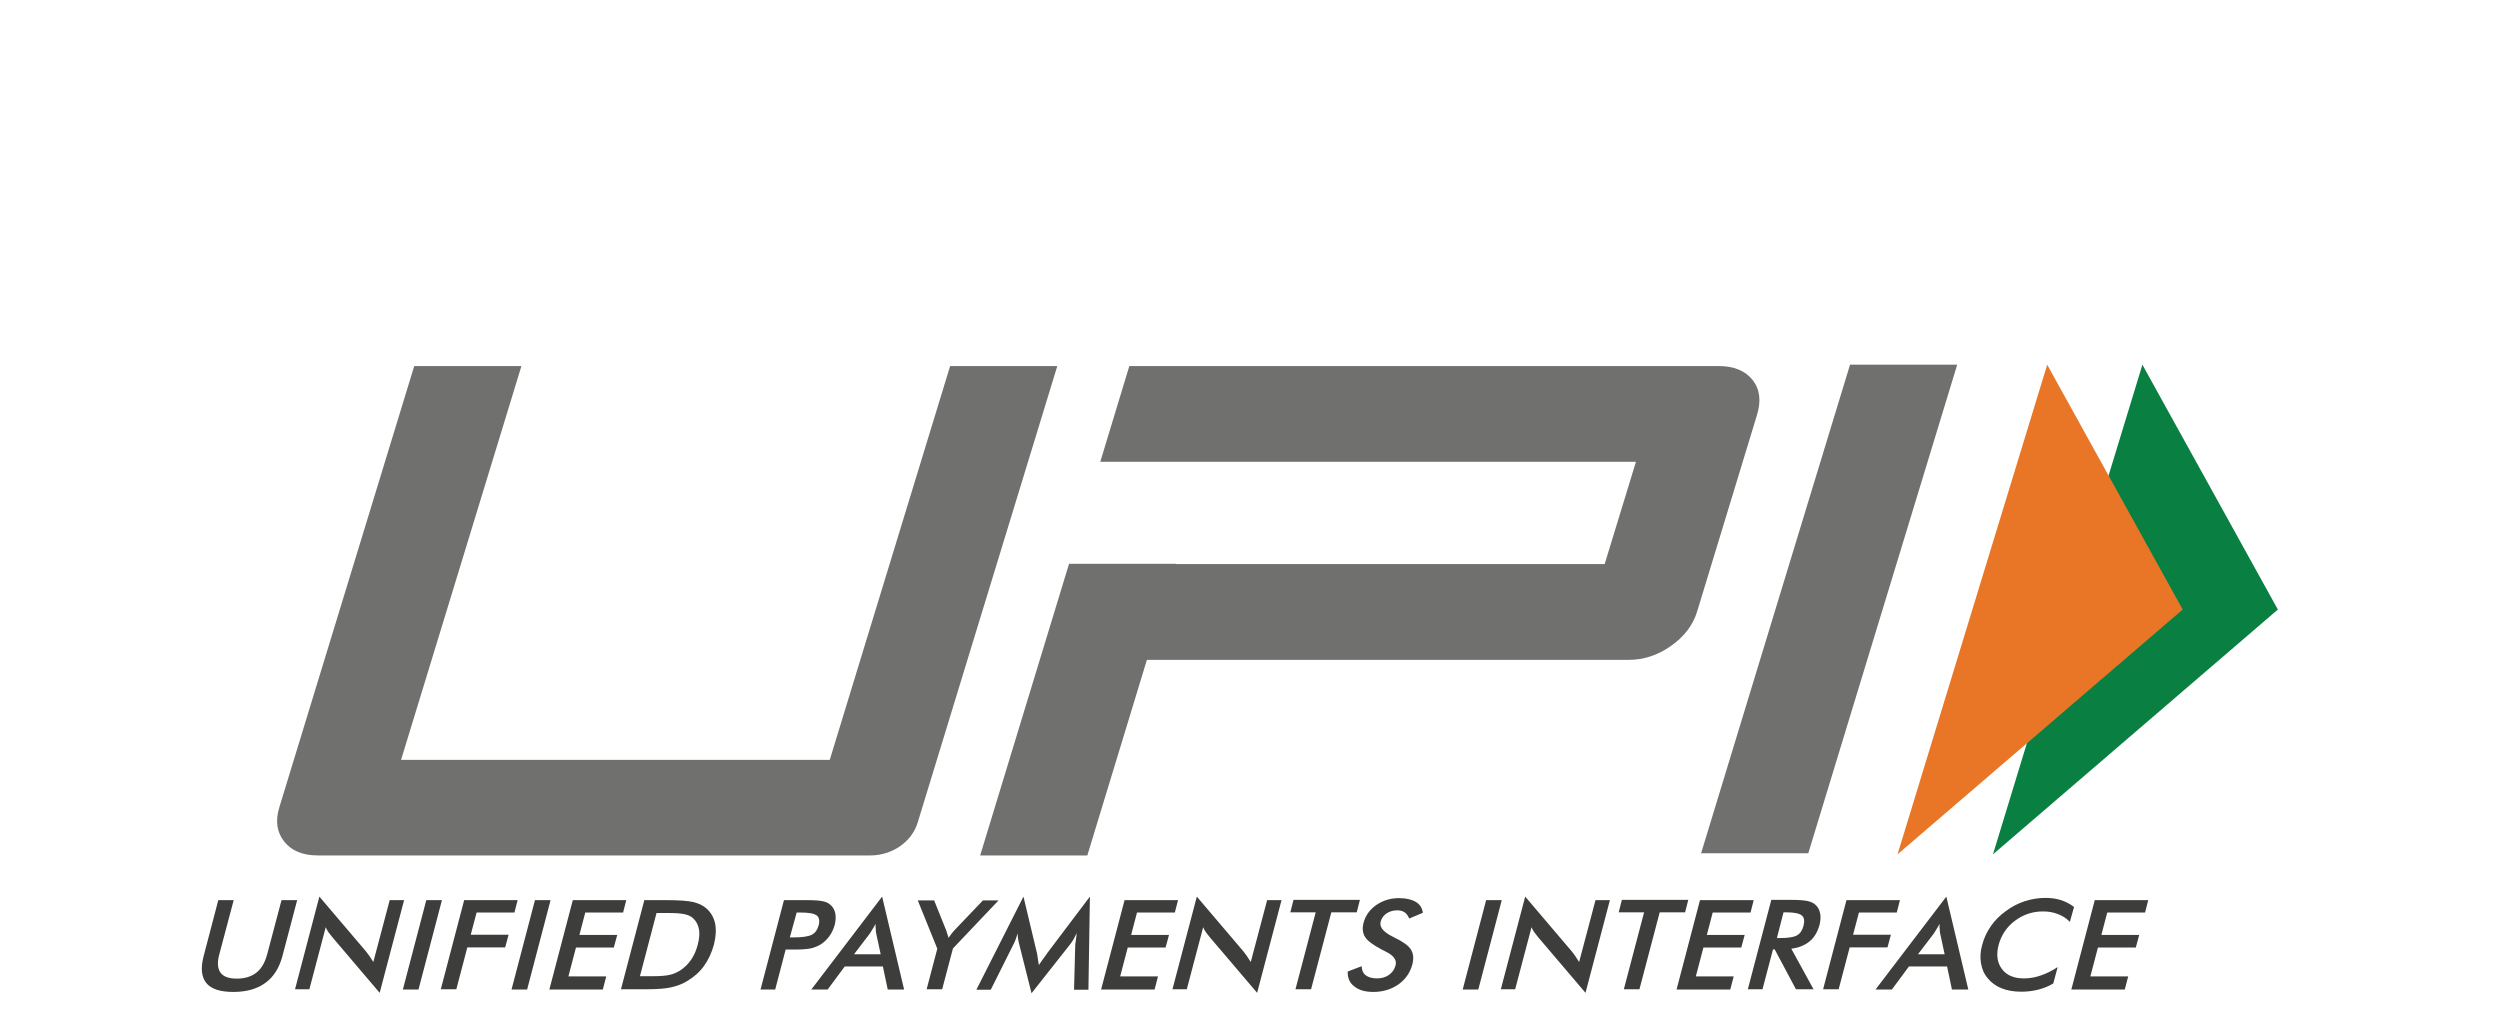 <svg width="75" height="31" viewBox="0 0 75 31" fill="none" xmlns="http://www.w3.org/2000/svg">
<g id="upi">
<path id="Vector" d="M6.549 27.004H7.011L6.578 28.634C6.513 28.873 6.527 29.059 6.615 29.179C6.703 29.299 6.864 29.359 7.106 29.359C7.34 29.359 7.538 29.299 7.692 29.179C7.846 29.059 7.948 28.873 8.014 28.634L8.446 27.004H8.915L8.475 28.674C8.38 29.033 8.212 29.306 7.963 29.485C7.721 29.665 7.399 29.758 7.003 29.758C6.608 29.758 6.337 29.672 6.19 29.492C6.044 29.312 6.014 29.04 6.11 28.68L6.549 27.004ZM8.849 29.685L9.581 26.898L10.973 28.534C11.01 28.581 11.046 28.627 11.083 28.68C11.12 28.733 11.156 28.793 11.2 28.86L11.691 27.004H12.123L11.39 29.785L9.97 28.115L9.86 27.975C9.823 27.922 9.794 27.875 9.772 27.816L9.281 29.678H8.849V29.685ZM12.086 29.685L12.789 27.004H13.258L12.555 29.685H12.086ZM13.222 29.685L13.925 27.004H15.529L15.433 27.376H14.298L14.122 28.042H15.258L15.155 28.421H14.02L13.69 29.678H13.222V29.685ZM15.346 29.685L16.049 27.004H16.517L15.814 29.685H15.346ZM16.481 29.685L17.184 27.004H18.788L18.693 27.376H17.558L17.382 28.048H18.517L18.414 28.427H17.279L17.052 29.292H18.187L18.085 29.685H16.481ZM18.627 29.685L19.33 27.004H19.96C20.37 27.004 20.656 27.024 20.809 27.064C20.963 27.104 21.095 27.164 21.198 27.257C21.329 27.376 21.417 27.529 21.454 27.709C21.491 27.895 21.476 28.108 21.417 28.341C21.351 28.581 21.256 28.787 21.124 28.973C20.992 29.159 20.824 29.306 20.626 29.425C20.48 29.518 20.319 29.578 20.143 29.618C19.974 29.658 19.718 29.678 19.381 29.678H18.627V29.685ZM19.198 29.286H19.594C19.806 29.286 19.974 29.272 20.092 29.246C20.209 29.219 20.311 29.173 20.407 29.113C20.538 29.026 20.648 28.92 20.736 28.787C20.824 28.66 20.89 28.507 20.934 28.334C20.978 28.161 20.992 28.015 20.971 27.889C20.949 27.762 20.897 27.649 20.809 27.563C20.744 27.496 20.663 27.456 20.553 27.43C20.443 27.403 20.275 27.39 20.033 27.39H19.696L19.198 29.286ZM23.571 28.481L23.256 29.685H22.816L23.519 27.004H24.23C24.442 27.004 24.589 27.017 24.684 27.037C24.779 27.057 24.852 27.09 24.911 27.144C24.984 27.203 25.035 27.29 25.058 27.396C25.079 27.503 25.072 27.616 25.043 27.742C25.006 27.869 24.955 27.988 24.874 28.095C24.794 28.201 24.699 28.288 24.596 28.348C24.508 28.394 24.413 28.434 24.31 28.454C24.208 28.474 24.047 28.487 23.842 28.487H23.571V28.481ZM23.695 28.122H23.812C24.069 28.122 24.252 28.095 24.354 28.042C24.457 27.988 24.523 27.895 24.559 27.762C24.596 27.623 24.574 27.516 24.501 27.463C24.42 27.403 24.259 27.376 24.017 27.376H23.9L23.695 28.122ZM26.632 29.685L26.486 28.993H25.343L24.83 29.685H24.34L26.464 26.898L27.123 29.685H26.632ZM25.621 28.627H26.42L26.288 28.015C26.281 27.975 26.273 27.929 26.273 27.882C26.266 27.829 26.266 27.776 26.266 27.716C26.237 27.776 26.207 27.829 26.171 27.882C26.142 27.935 26.112 27.982 26.083 28.022L25.621 28.627ZM27.797 29.685L28.119 28.461L27.533 27.011H28.024L28.39 27.922C28.397 27.948 28.405 27.975 28.419 28.015C28.434 28.055 28.441 28.095 28.456 28.135L28.544 28.015C28.573 27.975 28.602 27.942 28.632 27.909L29.489 27.011H29.957L28.588 28.454L28.265 29.678H27.797V29.685ZM32.257 28.361C32.257 28.341 32.264 28.281 32.279 28.188C32.286 28.108 32.294 28.048 32.301 27.995C32.272 28.055 32.242 28.115 32.206 28.181C32.169 28.241 32.125 28.308 32.074 28.368L30.946 29.798L30.58 28.341C30.565 28.281 30.551 28.221 30.543 28.168C30.536 28.115 30.529 28.055 30.529 28.002C30.514 28.055 30.492 28.115 30.47 28.181C30.448 28.241 30.419 28.308 30.382 28.374L29.723 29.692H29.291L30.704 26.898L31.107 28.587C31.115 28.614 31.122 28.66 31.129 28.72C31.137 28.78 31.151 28.86 31.166 28.953C31.217 28.873 31.283 28.78 31.371 28.66C31.393 28.627 31.415 28.607 31.422 28.587L32.697 26.898L32.653 29.692H32.221L32.257 28.361ZM33.033 29.685L33.737 27.004H35.341L35.245 27.376H34.11L33.934 28.048H35.07L34.967 28.427H33.832L33.605 29.292H34.74L34.638 29.685H33.033ZM35.172 29.685L35.905 26.898L37.296 28.534C37.333 28.581 37.37 28.627 37.406 28.68C37.443 28.733 37.479 28.793 37.523 28.86L38.014 27.004H38.446L37.714 29.785L36.293 28.115L36.183 27.975C36.146 27.922 36.117 27.875 36.095 27.816L35.604 29.678H35.172V29.685ZM39.94 27.37L39.332 29.678H38.864L39.471 27.37H38.71L38.805 26.997H40.797L40.702 27.37H39.94ZM40.431 29.146L40.849 28.986C40.856 29.106 40.892 29.199 40.973 29.259C41.054 29.319 41.163 29.352 41.31 29.352C41.449 29.352 41.566 29.319 41.669 29.246C41.771 29.173 41.837 29.079 41.867 28.96C41.91 28.8 41.808 28.66 41.559 28.541C41.522 28.521 41.5 28.507 41.478 28.501C41.2 28.354 41.024 28.228 40.951 28.108C40.878 27.988 40.863 27.849 40.907 27.682C40.966 27.463 41.09 27.29 41.288 27.15C41.486 27.017 41.705 26.944 41.969 26.944C42.181 26.944 42.35 26.984 42.474 27.057C42.599 27.13 42.665 27.243 42.687 27.383L42.277 27.556C42.24 27.47 42.196 27.41 42.138 27.37C42.079 27.33 42.006 27.31 41.918 27.31C41.793 27.31 41.683 27.343 41.596 27.403C41.508 27.463 41.449 27.543 41.42 27.649C41.376 27.809 41.5 27.962 41.786 28.102C41.808 28.115 41.823 28.122 41.837 28.128C42.086 28.248 42.255 28.368 42.328 28.487C42.401 28.607 42.416 28.747 42.372 28.926C42.306 29.179 42.167 29.379 41.954 29.532C41.742 29.678 41.493 29.758 41.2 29.758C40.958 29.758 40.768 29.705 40.636 29.598C40.49 29.492 40.424 29.339 40.431 29.146ZM43.881 29.685L44.584 27.004H45.053L44.349 29.685H43.881ZM45.023 29.685L45.756 26.898L47.147 28.534C47.184 28.581 47.221 28.627 47.257 28.68C47.294 28.733 47.33 28.793 47.374 28.86L47.865 27.004H48.297L47.565 29.785L46.144 28.115L46.034 27.975C45.997 27.922 45.968 27.875 45.946 27.816L45.455 29.678H45.023V29.685ZM49.791 27.37L49.183 29.678H48.715L49.323 27.37H48.561L48.656 26.997H50.648L50.553 27.37H49.791ZM50.297 29.685L51 27.004H52.611L52.516 27.376H51.381L51.205 28.048H52.34L52.238 28.427H51.102L50.875 29.292H52.011L51.908 29.685H50.297ZM53.19 28.481L52.875 29.678H52.435L53.139 26.997H53.79C53.981 26.997 54.127 27.011 54.222 27.03C54.325 27.05 54.406 27.09 54.464 27.144C54.537 27.21 54.581 27.29 54.603 27.396C54.625 27.496 54.618 27.609 54.589 27.736C54.53 27.948 54.435 28.122 54.288 28.241C54.142 28.361 53.959 28.434 53.739 28.461L54.406 29.678H53.878L53.241 28.481H53.19ZM53.307 28.142H53.395C53.644 28.142 53.812 28.115 53.908 28.062C54.003 28.008 54.069 27.915 54.105 27.776C54.142 27.629 54.127 27.523 54.054 27.463C53.981 27.403 53.827 27.37 53.593 27.37H53.505L53.307 28.142ZM54.691 29.685L55.394 27.004H56.998L56.903 27.376H55.768L55.592 28.042H56.727L56.625 28.421H55.49L55.16 29.678H54.691V29.685ZM58.558 29.685L58.412 28.993H57.269L56.757 29.685H56.266L58.39 26.898L59.049 29.685H58.558ZM57.54 28.627H58.339L58.207 28.015C58.2 27.975 58.192 27.929 58.192 27.882C58.185 27.829 58.185 27.776 58.185 27.716C58.156 27.776 58.126 27.829 58.09 27.882C58.06 27.935 58.031 27.982 58.002 28.022L57.54 28.627ZM62.096 27.656C61.993 27.549 61.869 27.47 61.737 27.423C61.605 27.37 61.459 27.343 61.29 27.343C60.975 27.343 60.697 27.436 60.448 27.623C60.199 27.809 60.038 28.055 59.957 28.354C59.884 28.64 59.913 28.88 60.06 29.073C60.199 29.259 60.419 29.352 60.712 29.352C60.88 29.352 61.049 29.326 61.217 29.266C61.386 29.212 61.554 29.126 61.73 29.013L61.598 29.505C61.452 29.592 61.298 29.651 61.137 29.692C60.975 29.731 60.814 29.751 60.639 29.751C60.419 29.751 60.221 29.718 60.053 29.651C59.884 29.585 59.745 29.485 59.635 29.352C59.525 29.226 59.459 29.073 59.43 28.9C59.401 28.727 59.408 28.541 59.467 28.341C59.518 28.142 59.606 27.962 59.723 27.789C59.84 27.616 59.994 27.463 60.17 27.337C60.346 27.203 60.536 27.104 60.741 27.037C60.946 26.971 61.151 26.937 61.364 26.937C61.532 26.937 61.686 26.957 61.832 27.004C61.971 27.05 62.103 27.117 62.221 27.21L62.096 27.656ZM62.14 29.685L62.843 27.004H64.447L64.352 27.376H63.217L63.041 28.048H64.176L64.074 28.427H62.938L62.711 29.292H63.846L63.744 29.685H62.14Z" fill="#3D3D3C"/>
<path id="Vector_2" d="M54.249 25.597H51.033L55.501 10.941H58.716L54.249 25.597ZM52.579 11.4C52.359 11.121 52.015 10.981 51.546 10.981H33.88L33.008 13.855H49.078L48.14 16.922H35.286V16.915H32.071L29.405 25.663H32.62L34.407 19.796H48.858C49.312 19.796 49.737 19.656 50.132 19.377C50.528 19.097 50.792 18.751 50.916 18.339L52.703 12.471C52.842 12.032 52.798 11.68 52.579 11.4ZM27.53 24.678C27.354 25.257 26.768 25.663 26.109 25.663H9.534C9.08 25.663 8.743 25.523 8.524 25.244C8.304 24.965 8.253 24.619 8.384 24.206L12.427 10.981H15.643L12.032 22.796H24.893L28.504 10.981H31.719L27.53 24.678Z" fill="#70706E"/>
<path id="Vector_3" d="M64.272 10.941L68.336 18.286L59.789 25.63L64.272 10.941Z" fill="#098041"/>
<path id="Vector_4" d="M61.416 10.941L65.481 18.286L56.926 25.63L61.416 10.941Z" fill="#E97626"/>
</g>
</svg>
